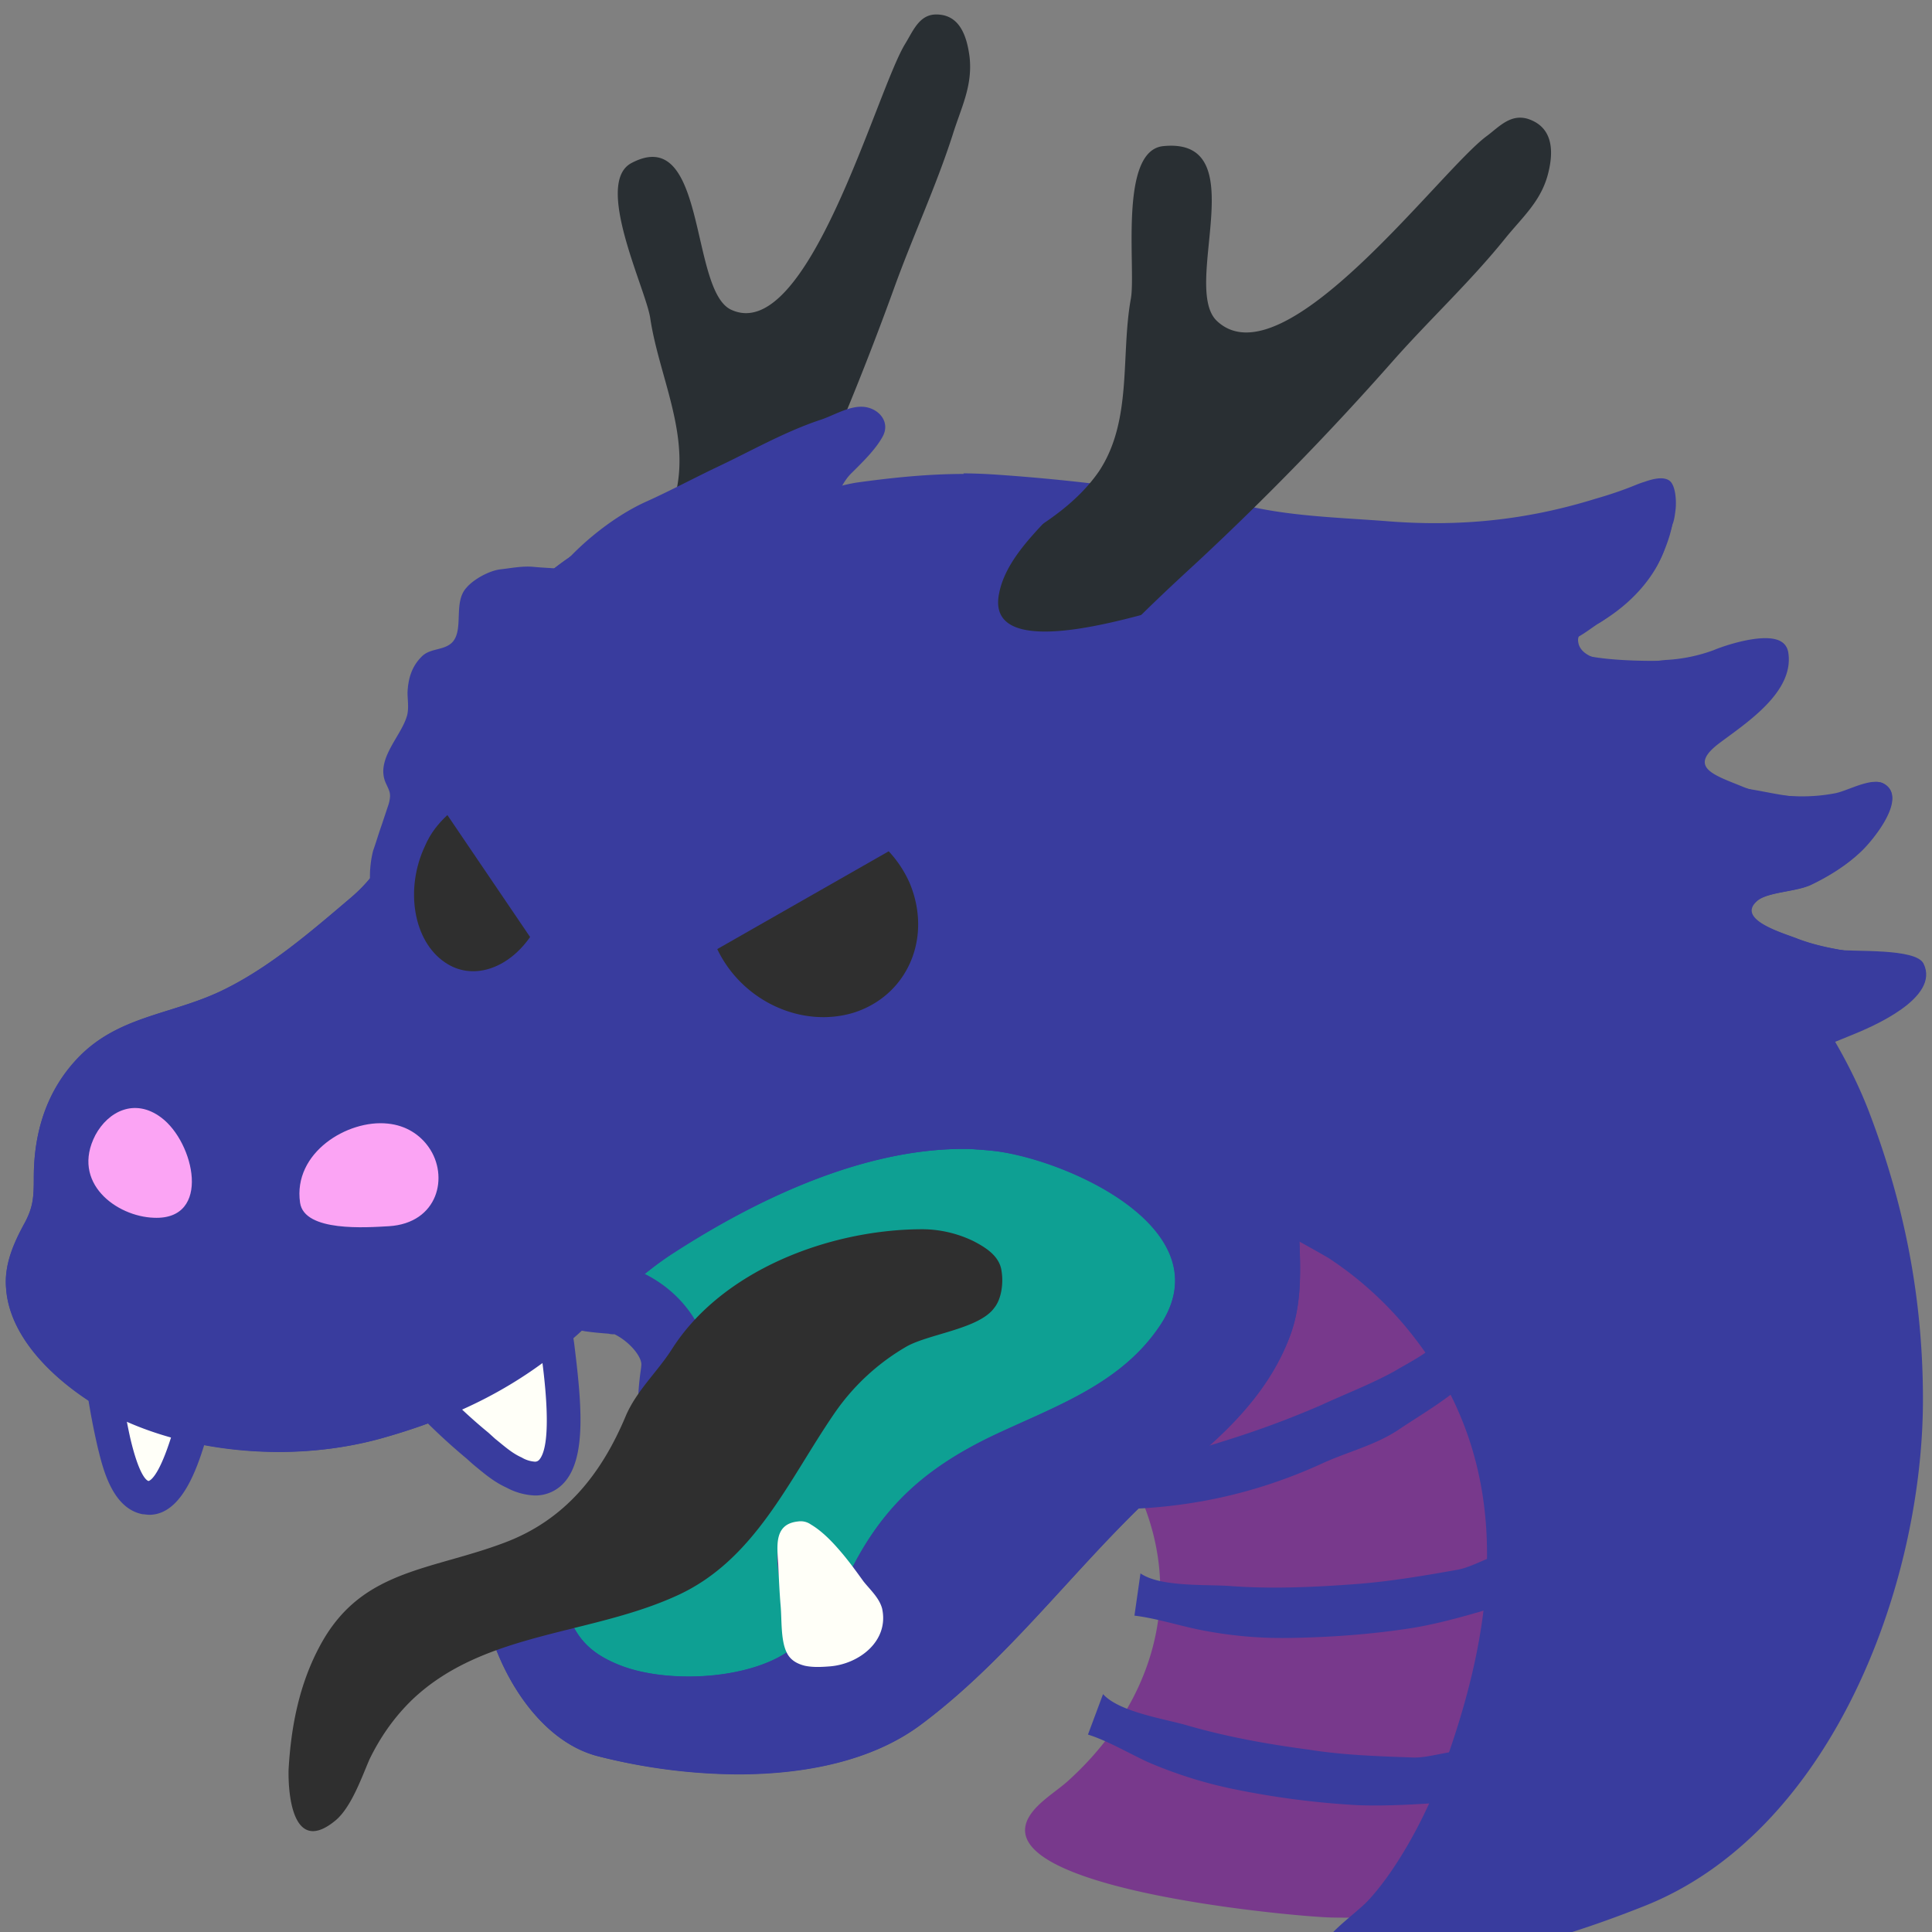 <svg id="bg_image_7" width="500" height="500" xmlns="http://www.w3.org/2000/svg" version="1.1" xmlns:xlink="http://www.w3.org/1999/xlink" xmlns:svgjs="http://svgjs.com/svgjs" class="bgs" preserveAspectRatio="xMidYMin slice"><rect width="100%" height="100%" fill="#808080" stroke="none"/><defs id="SvgjsDefs15557"/><rect id="rect_image_7" width="100%" height="100%" fill="none"/><svg id="variation_7" preserveAspectRatio="xMidYMin meet" viewBox="0 0 32 32" data-uid="7" data-keyword="variation_7" data-complex="true" style="overflow: visible;"><path id="7_l_1" d="M13.72 25.48C13.42 25.48 13.13 25.45 12.83 25.4C12.26 25.31 11.45 25.12 10.99 24.49C10.48 23.81 10.56 23.15 10.6 22.79C10.61 22.71 10.63 22.6 10.62 22.57C10.6 22.44 10.42 22.22 10.18 22.1C10.15 22.1 10.12 22.1 10.08 22.09C9.95 22.08 9.83 22.07 9.69 22.05A1.12 1.12 0 0 1 9 20.26C9.35 19.81 9.67 19.56 10.05 19.29C10.17 19.2 10.29 19.11 10.41 19.01C10.8 18.71 11.24 18.37 11.81 18.12L12.02 18.02C12.59 17.77 13.18 17.51 13.89 17.36A12.78 12.78 0 0 1 15.96 17.11C17.32 17.06 18.59 17.54 19.65 17.99C20.83 18.49 21.75 19.84 21.74 21.06L21.75 21.24C21.75 21.67 21.76 22.2 21.48 22.77C21.13 23.5 20.39 23.99 19.83 24.26C19.24 24.55 18.56 24.7 17.72 24.73C17.41 24.74 17.05 24.84 16.67 24.96C16.4 25.04 16.12 25.13 15.81 25.19C15.13 25.34 14.45 25.47 13.73 25.47ZM12.82 23.12C12.9 23.14 13.02 23.17 13.2 23.2C13.83 23.3 14.55 23.18 15.35 23.02C15.57 22.97 15.8 22.9 16.02 22.83C16.5 22.69 17.05 22.52 17.66 22.5C18.16 22.49 18.55 22.41 18.83 22.27C19.24 22.07 19.44 21.87 19.47 21.8C19.51 21.7 19.51 21.5 19.51 21.27V21.04C19.51 20.75 19.15 20.21 18.78 20.05C17.94 19.7 17.05 19.35 16.16 19.35L16.04 19.35C15.48 19.37 14.89 19.44 14.34 19.56C13.87 19.65 13.44 19.85 12.93 20.07L12.71 20.17C12.45 20.28 12.21 20.45 11.96 20.65C12.36 21.03 12.71 21.54 12.82 22.16C12.89 22.53 12.85 22.83 12.83 23.05C12.83 23.08 12.82 23.09 12.82 23.11Z " data-color-original="#757f3f" fill="#393c9e" class="757f3f"/><path id="7_l_2" d="M8.77 26.18C8.97 25.99 9.25 25.88 9.5 25.81C9.89 25.7 10.33 25.45 10.62 25.17C10.79 25 10.96 24.83 11.13 24.66C12.14 23.61 12.07 21.77 10.64 21.08C10.39 20.96 10.16 21 9.89 20.95C10.15 20.62 10.38 20.44 10.71 20.2C11.23 19.82 11.66 19.41 12.26 19.15C12.88 18.88 13.45 18.6 14.12 18.46A11.65 11.65 0 0 1 16.01 18.24C17.13 18.2 18.19 18.59 19.22 19.03C19.97 19.34 20.64 20.26 20.63 21.05C20.63 21.48 20.67 21.89 20.48 22.29C20.25 22.76 19.84 23.05 19.45 23.35C19.03 23.67 18.58 23.71 18.1 23.88C17.79 23.99 17.55 24.25 17.37 24.52C17.15 24.83 17.14 25.24 16.95 25.56C16.68 26.02 16.39 26.2 15.98 26.49C15.58 26.77 15.21 27.1 14.77 27.32C14.26 27.57 13.72 27.72 13.22 27.96C12.74 28.19 12.22 28.34 11.69 28.37C11.23 28.4 10.84 28.34 10.4 28.29C9.92 28.24 9.46 28.25 9.11 27.87C8.79 27.52 8.47 27.09 8.55 26.61A0.69 0.69 0 0 1 8.77 26.18Z " data-color-original="#ed6c30" fill="#0ea093" class="ed6c30"/><path id="7_l_3" d="M18.85 24.7C19.67 26.49 19.04 28.26 17.72 29.47C17.52 29.66 17.18 29.85 17.04 30.1C16.36 31.3 21.51 31.75 22.05 31.76C26.52 31.85 30.71 29.62 30.86 24.72C30.91 23.29 30.76 21.67 30.39 20.29C30.02 18.92 29.49 17.41 28.76 16.19C28.03 14.96 26.78 13.58 25.59 12.89A18.17 18.17 0 0 0 23.09 11.68C22.8 11.56 22.52 11.51 22.21 11.45C21.55 11.32 20.8 11.12 20.12 11.12C19.16 11.13 18.13 11.31 17.29 11.85C16.52 12.35 16.79 13.12 17.24 13.78C17.65 14.4 18.12 14.98 18.48 15.63C18.65 15.94 18.76 16.28 18.92 16.59C19.08 16.88 19.34 17.06 19.57 17.29C19.78 17.5 20.02 17.73 20.18 17.99C20.41 18.36 20.62 18.82 20.73 19.24C20.84 19.64 20.73 20.06 20.73 20.47C20.73 20.8 20.76 21.11 20.64 21.43C20.42 22.06 19.92 22.68 19.43 23.11C19.22 23.29 18.97 23.43 18.77 23.61C18.47 23.91 18.71 24.38 18.85 24.7Z " data-color-original="#bdcf46" fill="#78398c" class="bdcf46"/><path id="7_l_4" d="M18.55 24.16C18.79 24.01 19.11 24.11 19.38 24.09C19.67 24.06 20.02 23.95 20.3 23.86A15.54 15.54 0 0 0 21.89 23.27C22.3 23.08 22.7 22.93 23.1 22.71C23.33 22.57 23.75 22.37 23.88 22.14C24.02 22.17 24.14 22.41 24.2 22.55C24.3 22.79 24.31 22.88 24.08 23.06C23.8 23.28 23.48 23.47 23.18 23.67C22.8 23.93 22.34 24.04 21.92 24.23C20.77 24.76 19.6 25 18.35 25ZM18.27 28.06C18.54 28.36 19.3 28.47 19.67 28.58C20.33 28.77 21 28.89 21.68 28.98C22.24 29.07 22.84 29.09 23.41 29.11C23.71 29.12 24.14 28.94 24.4 29.02C24.41 29.27 24.35 29.59 24.27 29.83C23.68 29.87 23.09 29.92 22.5 29.9A13.96 13.96 0 0 1 20.42 29.63A7.24 7.24 0 0 1 19 29.18C18.68 29.03 18.34 28.83 18.02 28.73ZM18.89 26.06C19.22 26.29 19.99 26.24 20.38 26.27C21.05 26.32 21.74 26.29 22.42 26.24C22.99 26.2 23.58 26.1 24.14 26C24.43 25.95 24.82 25.68 25.09 25.7C25.14 25.94 25.16 26.27 25.13 26.51C24.56 26.68 24 26.86 23.42 26.96C22.73 27.07 22.03 27.12 21.33 27.13A6.93 6.93 0 0 1 19.85 26.99C19.51 26.92 19.13 26.8 18.79 26.76Z " data-color-original="#757f3f" fill="#393c9e" class="757f3f"/><path id="7_l_5" d="M20.67 19.32C20.55 19.56 20.39 19.78 20.25 19.99C20.33 19.88 21.86 20.75 22.01 20.84A5.85 5.85 0 0 1 23.43 22.16C25.17 24.41 24.76 27.05 23.82 29.52C23.57 30.16 23.12 30.99 22.65 31.49C22.32 31.83 21.31 32.45 22.36 32.53C24.03 32.64 25.67 32.19 27.21 31.58C30.31 30.37 31.85 26.29 31.85 23.18C31.85 21.52 31.55 19.98 30.97 18.45C30.54 17.31 29.78 16.24 29.02 15.33C28.67 14.91 28.38 14.45 27.93 14.15C27.52 13.88 27.02 13.77 26.54 13.71A5.34 5.34 0 0 0 24.14 14.02C23.15 14.4 22.09 14.8 21.23 15.47C21.16 16.02 21.09 16.56 21.02 17.11L20.87 18.39C20.85 18.56 20.83 18.73 20.8 18.9C20.78 19.05 20.73 19.19 20.67 19.32Z " data-color-original="#757f3f" fill="#393c9e" class="757f3f"/><path id="7_l_6" d="M18.17 12.27C18.18 12.24 18.18 12.21 18.18 12.19C18.25 11.53 17.53 11.18 17.07 10.87C16.39 10.42 15.5 10.2 14.69 10.19C13.89 10.17 13.09 10.12 12.29 10.12C11.97 10.12 10.78 10.47 10.71 9.97C10.65 9.56 11.42 9.33 11.7 9.21A6.51 6.51 0 0 1 13.36 8.81C13.71 8.76 14.07 8.7 14.42 8.67C14.73 8.64 15.05 8.7 15.37 8.67C16.27 8.6 17.16 8.48 18.06 8.43C18.5 8.4 18.91 8.36 19.32 8.48C19.77 8.6 20.23 8.7 20.69 8.72C20.92 8.73 21.14 8.65 21.37 8.65C21.71 8.65 22.06 8.78 22.39 8.88C23.39 9.17 24.47 9.37 25.5 9.17C25.93 9.09 27.52 8.07 27.61 8.6C27.68 9.07 27.44 9.45 27.12 9.76C26.92 9.96 26.72 10.18 26.47 10.33C26.33 10.42 26.1 10.61 25.94 10.62C25.8 11.04 28.18 10.97 28.52 10.87C28.7 10.81 29.31 10.52 29.48 10.62C29.87 10.83 29.29 11.49 29.15 11.65C28.88 11.96 28.38 12.21 28.19 12.57C27.96 13.03 28.49 13.01 28.82 13.05C29.11 13.08 29.4 13.16 29.69 13.19C29.99 13.22 30.33 13.19 30.62 13.1C30.76 13.05 31.01 12.9 31.18 12.97C31.62 13.18 31.02 13.91 30.82 14.1C30.59 14.32 30.29 14.51 30 14.65C29.76 14.77 29.3 14.77 29.11 14.91C28.71 15.23 29.55 15.46 29.77 15.55C30.22 15.72 30.64 15.75 31.1 15.84C31.34 15.89 31.37 15.85 31.38 16.12C31.39 16.38 31.29 16.51 31.1 16.68A2.81 2.81 0 0 1 29.89 17.33C29.44 17.44 28.96 17.53 28.5 17.6C28.07 17.65 27.62 17.59 27.19 17.66C26.88 17.71 26.71 18.04 26.42 18.22C26.11 18.41 25.79 18.7 25.43 18.8C25.18 18.87 24.93 18.81 24.68 18.87C23.91 19.04 23.24 19.72 22.54 20.07C21.89 20.39 20.91 20.59 20.58 21.31C20.34 20.12 19.81 19.11 19.29 18.03C19.06 17.57 18.73 17.45 18.38 17.12C18.13 16.87 17.92 16.56 17.68 16.29C17.17 15.73 17.22 15.33 17.38 14.63C17.56 13.83 18.06 13.08 18.17 12.27Z " data-color-original="#757f3f" fill="#393c9e" class="757f3f"/><path id="7_l_7" d="M7.92 10.7C7.34 11.48 6.92 12.36 6.73 13.18C6.59 13.86 6.35 14.41 5.81 14.87C5.15 15.43 4.45 16.04 3.65 16.42C2.82 16.81 1.96 16.83 1.3 17.51C0.77 18.06 0.56 18.76 0.56 19.5C0.56 19.83 0.55 19.99 0.41 20.25C0.23 20.58 0.07 20.94 0.1 21.32C0.16 22.33 1.26 23.16 2.08 23.53C3.34 24.1 4.98 24.2 6.33 23.82C7.57 23.47 8.6 22.97 9.56 22.1C10.09 21.63 10.58 21.12 11.18 20.73C12.58 19.84 14.35 19 16.05 19.03C16.21 19.04 16.36 19.05 16.52 19.07C17.78 19.24 20.3 20.41 19.19 21.99C18.53 22.95 17.43 23.31 16.43 23.79C15.27 24.34 14.55 25.02 14.01 26.18C13.77 26.7 13.51 27.06 13.03 27.37C12.34 27.82 11.06 27.88 10.29 27.59C9.56 27.31 9.44 26.91 9.23 26.2S7.91 26.13 8.04 26.73C8.24 27.68 8.92 28.84 9.91 29.09C11.53 29.5 13.86 29.61 15.26 28.56C16.92 27.32 18.09 25.54 19.7 24.23C20.41 23.65 21.07 22.97 21.38 22.09C21.74 21.08 21.31 20 21.65 19.03C21.71 18.85 21.96 18.7 22.11 18.6C22.4 18.39 22.7 18.19 23 17.97C23.29 17.76 23.83 17.54 23.86 17.13C23.89 16.77 23.6 16.74 23.33 16.83C22.9 16.97 22.54 17.23 22.17 17.46C21.9 17.62 21.58 17.91 21.27 17.76C21.09 17.68 20.98 17.47 20.83 17.34C20.98 16.91 21.51 16.62 21.8 16.28C22 16.04 22.98 15.01 22.19 15.02C21.55 15.02 21.03 15.73 20.51 16.01C20.28 16.13 20.06 16.23 19.83 16.05C19.69 15.94 19.5 15.63 19.52 15.45C19.55 15.27 19.86 15.05 19.98 14.93C20.2 14.71 20.36 14.46 20.57 14.24C20.72 14.08 21.06 13.85 21.13 13.64C21.17 13.5 21.17 13.04 21.03 12.96C20.73 12.79 19.91 13.55 19.66 13.69S19.11 14.1 18.8 14.04C18.48 13.99 18.27 13.6 18.25 13.3C18.23 12.54 18.74 11.86 18.84 11.13C18.91 10.61 18.59 10.12 18.21 9.82A4.33 4.33 0 0 0 15.98 8.94C15.61 8.9 15.24 8.97 14.87 8.95C14.42 8.93 14.07 8.7 13.64 8.6C13.02 8.44 12.41 8.44 11.76 8.44C10.27 8.44 8.88 9.43 7.92 10.7Z " data-color-original="#757f3f" fill="#393c9e" class="757f3f"/><path id="7_l_8" d="M6.96 22.99C6.93 23.1 7.15 23.24 7.23 23.32C7.44 23.54 7.67 23.75 7.91 23.94C8.1 24.1 8.29 24.28 8.51 24.39C9.93 25.09 9.05 21.78 9.2 21.77C9.04 21.78 8.87 21.99 8.74 22.07C8.59 22.17 8.45 22.27 8.29 22.37C8.09 22.49 7.88 22.62 7.67 22.72A2.74 2.74 0 0 1 7.38 22.84C7.28 22.88 7.13 22.88 7.04 22.92C7 22.94 6.97 22.97 6.97 22.99Z " data-color-original="#ffffff" fill="#fffff8" class="ffffff"/><path id="7_l_9" d="M8.86 24.77A1.08 1.08 0 0 1 8.39 24.64C8.17 24.54 8 24.39 7.83 24.25L7.73 24.16A10.14 10.14 0 0 1 7.03 23.52C7.01 23.51 6.99 23.49 6.97 23.47C6.83 23.36 6.61 23.17 6.7 22.9A0.4 0.4 0 0 1 6.92 22.67A0.93 0.93 0 0 1 7.18 22.6C7.22 22.59 7.26 22.59 7.29 22.57A2.2 2.2 0 0 0 7.54 22.47A6.94 6.94 0 0 0 8.48 21.91L8.58 21.84C8.61 21.82 8.65 21.79 8.68 21.76C8.81 21.65 8.97 21.5 9.18 21.5C9.18 21.49 9.19 21.5 9.2 21.5A0.28 0.28 0 0 1 9.48 21.76A0.32 0.32 0 0 1 9.46 21.87C9.47 21.95 9.49 22.12 9.51 22.25C9.63 23.22 9.72 24.13 9.35 24.55A0.64 0.64 0 0 1 8.86 24.77ZM7.42 23.12C7.42 23.12 7.42 23.13 7.43 23.13C7.65 23.35 7.87 23.55 8.09 23.73L8.2 23.83C8.35 23.95 8.48 24.07 8.64 24.14A0.49 0.49 0 0 0 8.86 24.21C8.89 24.21 8.91 24.2 8.93 24.18C9.16 23.92 9.02 22.8 8.95 22.32L8.95 22.27C8.93 22.28 8.92 22.3 8.9 22.31L8.79 22.38C8.68 22.46 8.57 22.54 8.44 22.61A7.18 7.18 0 0 1 7.79 22.98C7.69 23.03 7.58 23.07 7.48 23.11C7.46 23.11 7.44 23.11 7.42 23.12Z " data-color-original="#757f3f" fill="#393c9e" class="757f3f"/><path id="7_l_10" d="M1.86 22.78C1.89 22.78 1.92 22.79 1.94 22.8C2.06 22.84 2.15 22.92 2.27 22.96C2.44 23.02 2.61 23.08 2.78 23.13C2.92 23.18 3.1 23.19 3.21 23.3C3.29 23.4 3.22 23.51 3.19 23.62C3.11 23.87 2.85 24.89 2.41 24.81C2.08 24.74 1.95 24.14 1.89 23.89A11.81 11.81 0 0 1 1.74 23.11C1.73 23.04 1.73 22.76 1.65 22.72C1.71 22.75 1.78 22.76 1.86 22.78Z " data-color-original="#ffffff" fill="#fffff8" class="ffffff"/><path id="7_l_11" d="M2.47 25.09C2.45 25.09 2.38 25.08 2.36 25.08C1.85 24.98 1.7 24.3 1.62 23.98A11.73 11.73 0 0 1 1.46 23.16C1.46 23.13 1.45 23.1 1.45 23.06A1.76 1.76 0 0 0 1.43 22.89A0.28 0.28 0 0 1 1.79 22.47C1.8 22.48 1.85 22.49 1.88 22.5A0.76 0.76 0 0 1 2.04 22.54C2.11 22.57 2.17 22.6 2.23 22.64C2.27 22.66 2.31 22.68 2.36 22.7L2.58 22.77C2.67 22.81 2.77 22.84 2.86 22.87L2.95 22.89C3.09 22.93 3.27 22.97 3.41 23.12C3.6 23.33 3.51 23.56 3.47 23.66L3.43 23.78C3.3 24.2 3.05 25.09 2.47 25.09ZM2.03 23.16C2.07 23.38 2.11 23.61 2.16 23.83C2.3 24.42 2.42 24.52 2.46 24.53C2.5 24.52 2.66 24.42 2.89 23.62L2.92 23.54A0.85 0.85 0 0 1 2.94 23.46A6.22 6.22 0 0 1 2.7 23.4A6.58 6.58 0 0 1 2.38 23.29A8.38 8.38 0 0 0 2.18 23.22C2.13 23.2 2.08 23.18 2.03 23.15Z " data-color-original="#757f3f" fill="#393c9e" class="757f3f"/><path id="7_l_12" d="M13.24 27.39C13.19 27.01 12.55 25.58 13.09 25.32C13.35 25.2 13.62 25.49 13.77 25.63C14.05 25.89 14.3 26.12 14.61 26.32Z " data-color-original="#2f201b" fill="#78398c" class="2f201b"/><path id="7_l_13" d="M15.96 9.24C16.1 9.24 16.25 9.25 16.39 9.26C18.07 9.36 19.83 9.63 21.62 10.06C21.83 10.12 22.05 10.17 22.27 10.24C23.01 10.44 23.83 10.67 24.71 10.67H24.73C24.73 10.73 24.74 10.79 24.74 10.83C24.81 11.27 25.14 12.3 26.85 12.38C26.82 12.54 26.83 12.69 26.84 12.82C26.94 13.58 27.5 13.95 27.92 14.16A1.54 1.54 0 0 0 27.63 15.34C27.7 15.72 27.88 16.01 28.11 16.23H27.85C27.56 16.23 27.28 16.23 26.96 16.28C26.34 16.39 25.96 16.77 25.75 16.97C25.72 16.99 25.7 17.02 25.67 17.05A5.27 5.27 0 0 0 25.35 17.27C25.26 17.32 25.13 17.41 25.08 17.45H25.02C24.86 17.45 24.64 17.46 24.38 17.51C23.64 17.68 23.07 18.08 22.56 18.43A5.95 5.95 0 0 1 21.93 18.82C21.82 18.88 21.67 18.94 21.51 19C21.32 19.08 21.12 19.16 20.93 19.25L20.27 19.57C19.39 18.44 17.75 17.83 16.72 17.69A5.79 5.79 0 0 0 16.07 17.64H15.97C14.29 17.64 12.43 18.28 10.43 19.56C9.88 19.91 9.43 20.34 9.02 20.71C8.89 20.83 8.77 20.95 8.64 21.07C7.89 21.74 7.08 22.16 5.96 22.48A4.97 4.97 0 0 1 4.63 22.65C3.92 22.65 3.22 22.51 2.66 22.26C1.97 21.96 1.51 21.45 1.49 21.25C1.49 21.24 1.51 21.16 1.64 20.92C1.93 20.38 1.95 19.96 1.95 19.5C1.95 19.07 2.07 18.74 2.3 18.5C2.48 18.31 2.74 18.22 3.21 18.07C3.52 17.98 3.88 17.86 4.25 17.69C5.19 17.24 5.96 16.59 6.64 16.01L6.71 15.94C7.64 15.16 7.94 14.21 8.1 13.48C8.23 12.86 8.58 12.16 9.04 11.54C9.84 10.48 10.86 9.84 11.75 9.84C11.92 9.84 12.09 9.84 12.26 9.85H12.31C12.84 9.85 13.36 9.68 13.82 9.54C14.04 9.47 14.29 9.4 14.41 9.38C15 9.29 15.51 9.25 15.96 9.25ZM16.71 25.21C16.67 25.25 16.63 25.29 16.59 25.33C16.17 25.8 15.75 26.25 15.32 26.66C15.66 25.99 16.05 25.58 16.71 25.21ZM15.96 7.85C15.38 7.85 14.79 7.91 14.21 7.99C13.65 8.07 12.86 8.45 12.31 8.45H12.29C12.11 8.45 11.93 8.44 11.75 8.44C10.27 8.44 8.88 9.43 7.92 10.7C7.34 11.48 6.92 12.36 6.74 13.18C6.59 13.86 6.35 14.41 5.81 14.87C5.15 15.43 4.45 16.04 3.65 16.42C2.82 16.81 1.96 16.83 1.3 17.52C0.77 18.06 0.56 18.76 0.56 19.5C0.56 19.83 0.55 19.99 0.41 20.26C0.23 20.58 0.07 20.94 0.1 21.33C0.16 22.33 1.26 23.17 2.08 23.54C2.84 23.88 3.74 24.05 4.62 24.05C5.21 24.05 5.79 23.97 6.33 23.82C7.57 23.47 8.6 22.97 9.56 22.11C10.09 21.63 10.58 21.12 11.18 20.74C12.56 19.85 14.29 19.03 15.96 19.03H16.05C16.21 19.04 16.36 19.05 16.52 19.07C17.78 19.25 20.29 20.41 19.19 21.99C18.53 22.95 17.43 23.31 16.42 23.79C15.27 24.35 14.55 25.02 14.01 26.19C13.77 26.7 13.51 27.06 13.03 27.37C12.62 27.64 12 27.77 11.41 27.77C11 27.77 10.6 27.71 10.29 27.59C9.56 27.31 9.44 26.91 9.23 26.2C9.16 25.98 9.01 25.89 8.83 25.89C8.45 25.89 7.95 26.32 8.04 26.73C8.24 27.68 8.92 28.84 9.91 29.09A9.54 9.54 0 0 0 12.22 29.39C13.33 29.39 14.45 29.17 15.26 28.56C16.92 27.32 18.09 25.54 19.69 24.23C20.4 23.65 21.06 22.97 21.38 22.09C21.56 21.58 21.54 21.04 21.52 20.51C21.87 20.35 22.24 20.22 22.55 20.07C23.25 19.72 23.92 19.04 24.68 18.87C24.93 18.82 25.19 18.87 25.43 18.8C25.79 18.7 26.11 18.41 26.43 18.22C26.71 18.04 26.89 17.71 27.19 17.66A4.08 4.08 0 0 1 27.85 17.62H27.92C28.11 17.62 28.31 17.62 28.51 17.6C28.97 17.53 29.44 17.45 29.9 17.33C30.35 17.22 30.76 16.99 31.11 16.68C31.29 16.52 31.4 16.38 31.39 16.12C31.37 15.85 31.35 15.89 31.11 15.84C30.65 15.75 30.23 15.72 29.78 15.55C29.56 15.46 28.72 15.23 29.12 14.91C29.31 14.77 29.77 14.77 30.01 14.65C30.3 14.51 30.59 14.33 30.83 14.1C31.03 13.91 31.63 13.18 31.18 12.97A0.3 0.3 0 0 0 31.06 12.95C30.85 12.95 30.56 13.11 30.39 13.14A2.88 2.88 0 0 1 29.84 13.19C29.49 13.19 29.12 13.14 28.84 13.02C28.37 12.83 27.95 12.7 28.49 12.3C28.93 11.97 29.72 11.46 29.62 10.81C29.59 10.63 29.44 10.57 29.24 10.57C28.93 10.57 28.52 10.71 28.38 10.77A2.7 2.7 0 0 1 27.61 10.93C27.43 10.94 27.25 10.99 27.07 10.99H27.05C26.81 10.98 26.18 10.96 26.14 10.63C26.11 10.44 26.38 10.38 26.5 10.31C26.87 10.09 27.2 9.79 27.42 9.42C27.53 9.24 27.89 8.45 27.61 8.27A0.11 0.11 0 0 0 27.56 8.26C27.43 8.26 27.25 8.45 27.14 8.48A4.28 4.28 0 0 0 26.58 8.69C26.29 8.82 26.01 9 25.72 9.11C25.39 9.22 25.06 9.27 24.72 9.27C23.79 9.27 22.83 8.91 21.95 8.7A32.57 32.57 0 0 0 16.48 7.86A9.31 9.31 0 0 0 15.96 7.84Z " data-color-original="#757f3f" fill="#393c9e" class="757f3f"/><path id="7_l_14" d="M27.7 8.69C27.49 9.46 26.78 10.14 26.09 10.43C25.79 10.55 25.35 10.79 25.01 10.73C24.98 10.56 25.02 10.43 24.95 10.28C24.85 10.06 24.74 9.94 24.51 9.91C24.28 9.89 24.07 9.79 23.84 9.78C23.7 9.78 23.58 9.82 23.43 9.78C23.24 9.74 23.06 9.66 22.87 9.61C22.42 9.49 21.95 9.35 21.48 9.39C21.08 9.41 20.79 9.34 20.44 9.13A0.53 0.53 0 0 1 20.16 8.67C20.15 8.55 20.15 8.37 20.26 8.32C20.33 8.28 20.48 8.34 20.54 8.35C21.31 8.55 22.15 8.57 22.94 8.63C24.15 8.73 25.27 8.62 26.43 8.26C26.64 8.2 26.85 8.13 27.05 8.05C27.1 8.03 27.17 8 27.24 7.98C27.38 7.93 27.55 7.89 27.65 7.96C27.76 8.04 27.77 8.33 27.75 8.46C27.74 8.54 27.73 8.62 27.7 8.69Z " data-color-original="#757f3f" fill="#393c9e" class="757f3f"/><path id="7_l_15" d="M18.98 9.3C18.98 9.31 18.99 9.31 19 9.31C19.32 9.39 19.63 9.57 19.98 9.58C20.29 9.59 20.57 9.65 20.87 9.67C21.42 9.71 21.98 9.72 22.54 9.72H23.93C24.03 9.72 25.4 9.61 25.41 9.62C25.45 9.75 25.31 9.83 25.23 9.92C24.86 10.28 24.59 10.92 24.84 11.41C25.04 11.82 25.44 11.99 25.87 12.05C26.07 12.07 26.29 12.13 26.49 12.12C26.78 12.12 27.08 12.08 27.36 12.13C27.4 12.31 27 12.54 26.93 12.7C26.55 13.52 27.43 13.91 28.03 14.07C28.12 14.1 28.36 14.13 28.41 14.2C28.55 14.4 28.16 14.52 28.06 14.61C27.82 14.84 27.5 15.16 27.64 15.53C27.81 16 28.25 16.31 28.7 16.48C28.91 16.57 29.14 16.58 29.35 16.66C29.44 16.69 29.6 16.74 29.62 16.85C29.64 17.03 29.37 17.08 29.25 17.12C29.11 17.18 28.92 17.21 28.8 17.29S28.61 17.51 28.48 17.58C28.39 17.62 28.3 17.61 28.2 17.61C27.16 17.59 27.06 16.46 26.82 15.69C26.47 14.61 26.05 13.43 25.06 12.79C24.67 12.54 24.32 12.37 23.91 12.15A10.05 10.05 0 0 0 21.6 11.27C21.1 11.14 20.65 11.06 20.2 10.82C19.71 10.55 19.15 10.44 18.66 10.14C18.42 10 18.12 9.74 18.17 9.42C18.25 8.99 18.72 9.24 18.98 9.3Z " data-color-original="#757f3f" fill="#393c9e" class="757f3f"/><path id="7_l_16" d="M7.1 19C7.44 19.48 7.26 20.26 6.44 20.31C6.08 20.33 5.04 20.41 4.97 19.92C4.85 19.09 5.76 18.54 6.42 18.61C6.73 18.64 6.96 18.8 7.1 19ZM1.58 18.8C1.17 19.59 1.93 20.15 2.55 20.17C3.51 20.21 3.22 18.92 2.67 18.51C2.23 18.18 1.79 18.41 1.58 18.8Z " data-color-original="#2f2f2f" fill="#fba4f4" class="2f2f2f"/><path id="7_l_17" d="M6.71 26.07C6.15 26.28 5.67 26.58 5.31 27.24C4.96 27.88 4.82 28.59 4.78 29.31C4.77 29.72 4.85 30.74 5.56 30.15C5.82 29.93 5.99 29.44 6.12 29.14C6.3 28.77 6.53 28.44 6.83 28.15C8.02 27.02 9.78 27.09 11.23 26.42C12.51 25.83 13.07 24.5 13.82 23.41A3.69 3.69 0 0 1 15.02 22.3C15.4 22.09 16.22 22.01 16.47 21.66C16.59 21.51 16.62 21.25 16.59 21.06C16.56 20.81 16.34 20.67 16.13 20.56A1.96 1.96 0 0 0 15.25 20.36C13.73 20.37 11.95 21.04 11.12 22.36C10.88 22.73 10.55 23.03 10.37 23.44C9.97 24.4 9.37 25.17 8.36 25.55C7.78 25.77 7.22 25.88 6.71 26.07Z " data-color-original="#fcc21b" fill="#2f2f2f" class="fcc21b"/><path id="7_l_18" d="M28.65 17.43C28.64 17.44 28.64 17.45 28.63 17.46C28.49 17.72 28.81 18.01 28.66 18.28C28.54 18.48 28.34 18.7 28.16 18.84C27.97 18.97 27.75 19.06 27.54 19.16C27.21 19.33 26.86 19.47 26.5 19.58C25.97 19.76 25.49 20.01 24.97 20.2C24.39 20.41 23.78 20.46 23.18 20.59C22.96 20.63 22.79 20.78 22.58 20.83C22.34 20.88 22.03 20.78 21.81 20.68C21.72 20.64 21.61 20.6 21.56 20.5C21.5 20.38 21.51 20.19 21.5 20.06C21.49 19.95 21.42 19.67 21.32 19.61C21.08 19.47 21.07 19.77 20.98 19.94C20.94 20.03 20.88 20.11 20.83 20.2C20.79 20.27 20.73 20.38 20.64 20.31C20.61 20.28 20.57 20.15 20.55 20.1C20.38 19.8 20.27 19.5 20.06 19.23C19.87 18.97 19.63 18.68 19.93 18.39C20.4 17.94 21.08 17.69 21.73 17.6C22.41 17.51 23.07 17.47 23.74 17.33C24.33 17.21 24.7 16.75 25.24 16.51C25.48 16.39 25.74 16.32 25.99 16.22C26.07 16.19 26.13 16.15 26.21 16.14C26.33 16.11 26.44 16.13 26.55 16.08C26.65 16.04 26.75 16 26.84 15.95C26.95 15.9 27.06 15.81 27.18 15.79C27.29 15.77 27.41 15.77 27.51 15.76C27.75 15.74 27.8 15.86 27.94 16.01C28.12 16.19 28.3 16.31 28.52 16.42C28.75 16.54 29.04 16.5 29.24 16.66C29.42 16.8 29.34 16.93 29.21 17.07C29.06 17.22 28.77 17.26 28.65 17.43ZM6.32 13.67C6.36 13.55 6.4 13.43 6.44 13.31C6.48 13.15 6.46 13.12 6.39 12.97C6.22 12.59 6.62 12.22 6.73 11.89C6.78 11.76 6.75 11.6 6.75 11.47C6.76 11.24 6.82 11.04 6.98 10.88C7.12 10.73 7.35 10.78 7.49 10.64C7.69 10.43 7.5 9.97 7.73 9.73C7.85 9.59 8.11 9.45 8.29 9.43C8.47 9.41 8.66 9.37 8.85 9.39C9.05 9.41 9.29 9.41 9.49 9.45C9.48 9.61 9.32 9.82 9.26 10C9.19 10.2 9.17 10.38 9.2 10.59C9.24 10.8 9.22 10.95 9.07 11.13C8.68 11.6 8.11 12.18 7.97 12.79C7.94 12.93 7.89 13.11 7.79 13.22C7.73 13.3 7.64 13.35 7.57 13.44C7.44 13.63 7.39 13.88 7.31 14.1C7.22 14.33 7.16 14.59 7.16 14.84C7.17 15.06 7.11 15.13 6.93 15.25C6.78 15.35 6.61 15.4 6.47 15.52C6.24 15.44 6.22 15.1 6.17 14.9A1.75 1.75 0 0 1 6.18 14.09C6.23 13.95 6.27 13.81 6.32 13.67Z " data-color-original="#757f3f" fill="#393c9e" class="757f3f"/><path id="7_l_19" d="M9.69 10.68C9.69 10.67 9.69 10.65 9.7 10.64C9.76 10.34 10.15 9.96 10.34 9.72C10.7 9.26 11.06 8.75 11.2 8.14C11.42 7.16 10.91 6.21 10.77 5.27C10.7 4.79 9.83 3.03 10.46 2.7C11.71 2.04 11.42 4.81 12.11 5.13C13.38 5.72 14.51 1.52 14.99 0.73C15.12 0.52 15.22 0.25 15.49 0.24C15.87 0.23 16.01 0.55 16.06 0.95C16.11 1.43 15.92 1.78 15.78 2.23C15.5 3.1 15.12 3.91 14.81 4.77A50.02 50.02 0 0 1 13.41 8.23C13.14 8.84 12.86 9.43 12.56 10.02C12.34 10.47 12.13 11.06 11.74 11.39C11.44 11.66 11.04 11.62 10.68 11.52C10.42 11.45 9.68 11.02 9.69 10.68ZM16 9.7C16.1 9.36 16.49 9.14 16.78 8.98C17.3 8.68 17.84 8.33 18.2 7.81C18.76 6.97 18.56 5.89 18.73 4.95C18.82 4.47 18.52 2.49 19.27 2.42C20.8 2.27 19.55 4.76 20.16 5.32C21.27 6.35 23.86 2.81 24.63 2.25C24.83 2.1 25.02 1.88 25.31 1.97C25.7 2.1 25.74 2.46 25.65 2.84C25.54 3.32 25.23 3.58 24.93 3.95C24.35 4.67 23.68 5.29 23.07 5.98A47.18 47.18 0 0 1 19.84 9.3C19.35 9.75 18.87 10.2 18.42 10.68C18.01 11.11 17.19 11.32 16.7 10.93C16.4 10.68 16.01 10.32 15.98 9.9A0.54 0.54 0 0 1 16 9.7Z " data-color-original="#f79329" fill="#292f33" class="f79329"/><path id="7_l_20" d="M24.27 18.5C24.36 18.27 24.54 18.05 24.65 17.89C24.92 17.51 24.44 17.5 24.19 17.32C24.02 17.21 23.79 17.15 23.6 17.06C23.47 16.99 23.05 16.9 23.08 16.7C23.09 16.61 23.21 16.45 23.28 16.39C23.38 16.28 23.51 16.2 23.63 16.12C23.73 16.04 23.9 15.96 23.95 15.84C24.02 15.67 23.8 15.65 23.66 15.61A4.47 4.47 0 0 0 23.2 15.51C22.79 15.43 22.39 15.33 21.99 15.26C21.78 15.23 21.33 15.19 21.25 14.92C21.22 14.81 21.37 14.59 21.43 14.5C21.55 14.35 21.67 14.2 21.78 14.05C21.9 13.88 22.05 13.74 22.19 13.59C22.3 13.49 22.47 13.37 22.43 13.21A6.65 6.65 0 0 0 21.6 13.1C21.09 13.06 20.52 13.09 20.02 12.99C19.59 12.91 19.15 12.74 18.72 12.64C18.3 12.55 17.87 12.39 17.48 12.29C17.06 12.19 16.54 12.16 16.11 12.11C15.59 12.05 15.13 11.87 14.62 11.8C14.02 11.72 13.47 11.99 12.92 12.16C12.18 12.39 11.45 12.56 10.68 12.44C10.17 12.36 9.26 12.13 8.93 11.72C7.93 10.47 9.59 8.81 10.7 8.31C11.1 8.13 11.49 7.92 11.89 7.73C12.44 7.47 12.98 7.16 13.57 6.96C13.8 6.89 14.07 6.71 14.32 6.74C14.56 6.77 14.75 6.99 14.62 7.23C14.5 7.45 14.28 7.66 14.11 7.83C13.95 7.98 13.82 8.28 13.79 8.49C13.76 8.79 14.01 8.74 14.21 8.69C14.54 8.6 14.85 8.46 15.17 8.35C15.34 8.29 15.52 8.23 15.69 8.18C15.84 8.13 16.05 8.02 16.2 8.04C16.37 8.05 16.52 8.13 16.69 8.14C16.92 8.16 17.15 8.15 17.38 8.15C17.51 8.15 17.72 8.11 17.83 8.18C17.64 8.33 17.46 8.47 17.29 8.66C16.99 8.98 16.64 9.37 16.55 9.82C16.31 10.94 18.53 10.28 19.08 10.14C19.46 10.04 19.81 9.88 20.19 9.79C20.55 9.7 20.86 9.72 21.22 9.68C21.43 9.65 21.55 9.56 21.78 9.58C22.72 9.67 22.35 10.59 21.88 10.94C21.66 11.11 21.45 11.26 21.25 11.43C21.14 11.53 20.95 11.64 20.9 11.77C21.15 11.83 21.41 11.82 21.67 11.82C22.01 11.82 22.36 11.88 22.71 11.89C22.99 11.9 23.31 11.97 23.59 12.04C23.76 12.08 23.94 12.14 24.11 12.2C24.24 12.24 24.35 12.27 24.44 12.37C24.57 12.52 24.51 12.58 24.39 12.73C24.16 13.01 23.91 13.32 23.66 13.6C23.54 13.72 23.45 13.85 23.35 13.99C23.28 14.08 23.2 14.24 23.11 14.31C23.11 14.38 23.56 14.47 23.66 14.5C23.89 14.57 24.13 14.63 24.37 14.69C24.56 14.74 24.74 14.83 24.92 14.9C25.12 14.98 25.31 15.05 25.51 15.13C25.72 15.23 26.04 15.38 25.93 15.66S25.5 16.12 25.27 16.29C25.17 16.37 25.07 16.44 25.04 16.57C25 16.79 25.68 16.91 25.83 16.96C26.05 17.04 26.49 17.22 26.43 17.52C26.37 17.83 25.84 18.1 25.6 18.27C25.4 18.42 24.33 19.32 24.22 18.91A0.68 0.68 0 0 1 24.27 18.51Z " data-color-original="#757f3f" fill="#393c9e" class="757f3f"/><path id="7_l_21" d="M13.21 12.38C12.77 12.8 12.42 13.32 12.12 13.84C11.83 14.33 11.44 15.18 11.7 15.71C12.17 15.8 12.59 15.53 12.98 15.31C13.21 15.18 13.45 15.09 13.67 14.97C13.84 14.88 13.96 14.74 14.11 14.62C14.21 14.53 14.33 14.48 14.44 14.41C14.58 14.31 14.72 14.17 14.86 14.06C14.98 13.97 15.31 13.79 15.32 13.63C15.33 13.46 15.07 13.45 14.95 13.43C14.93 13.1 15.6 13 15.5 12.61C15.29 12.57 15.07 12.59 14.86 12.55C14.82 12.34 15.1 12.18 15.21 12.04C15.32 11.91 15.51 11.57 15.45 11.4C15.27 11.37 15.16 11.44 15 11.48C14.84 11.51 14.7 11.5 14.57 11.57C14.36 11.67 14.16 11.8 13.96 11.91C13.69 12.05 13.44 12.17 13.21 12.38Z " data-color-original="#757f3f" fill="#393c9e" class="757f3f"/><path id="7_l_22" d="M14.72 14.1L11.88 15.72C12.29 16.58 13.28 17.04 14.15 16.77C15.04 16.48 15.45 15.52 15.06 14.61A1.9 1.9 0 0 0 14.72 14.1Z " data-color-original="#fcc21b" fill="#2f2f2f" class="fcc21b"/><path id="7_l_23" d="M7.29 13.04C7.33 13.1 7.37 13.17 7.39 13.22C7.46 13.43 7.54 13.63 7.64 13.83C7.86 14.31 8.05 14.82 8.4 15.22C9.11 16.04 9.38 14.45 9.43 14C9.52 13.27 9.66 10.93 8.61 10.69C8.26 10.61 8.37 11.73 8.38 11.93C8.22 11.82 7.74 11.24 7.72 11.76C7.72 11.94 7.7 12.14 7.72 12.32C7.74 12.48 7.79 12.61 7.76 12.78C7.55 12.72 7.38 12.45 7.17 12.56C7.12 12.71 7.21 12.89 7.29 13.04Z " data-color-original="#757f3f" fill="#393c9e" class="757f3f"/><path id="7_l_24" d="M7.41 13.5C7.26 13.64 7.13 13.8 7.04 14.01C6.7 14.73 6.85 15.59 7.37 15.94C7.82 16.25 8.41 16.05 8.78 15.52Z " data-color-original="#fcc21b" fill="#2f2f2f" class="fcc21b"/><path id="7_l_25" d="M29 17.36C28.82 17.5 28.69 17.66 28.66 17.91C28.61 18.3 28.88 18.55 29.03 18.87C29.13 19.06 29.15 19.29 29.28 19.47C29.45 19.69 29.93 20.13 30.07 19.63C30.2 19.17 29.84 18.64 29.75 18.2C29.61 17.48 30.09 17.39 30.68 17.14C31 17.01 32.14 16.53 31.86 15.96C31.73 15.7 30.7 15.77 30.43 15.73C30.4 15.73 29.76 15.65 29.76 15.64C29.91 15.96 30.13 16.03 30.02 16.43C29.9 16.91 29.36 17.06 28.99 17.36Z " data-color-original="#757f3f" fill="#393c9e" class="757f3f"/><path id="7_l_26" d="M13.33 27.59C13.47 27.62 13.62 27.61 13.75 27.6C14.23 27.56 14.73 27.18 14.61 26.64C14.56 26.46 14.41 26.33 14.3 26.19C14.17 26.01 14.04 25.83 13.89 25.66C13.76 25.51 13.6 25.35 13.43 25.25A0.29 0.29 0 0 0 13.22 25.2C12.82 25.24 12.87 25.6 12.89 25.9C12.9 26.13 12.91 26.37 12.93 26.6C12.95 26.83 12.93 27.17 13.03 27.37C13.09 27.5 13.21 27.56 13.33 27.59Z " data-color-original="#ffffff" fill="#fffff8" class="ffffff"/></svg></svg>